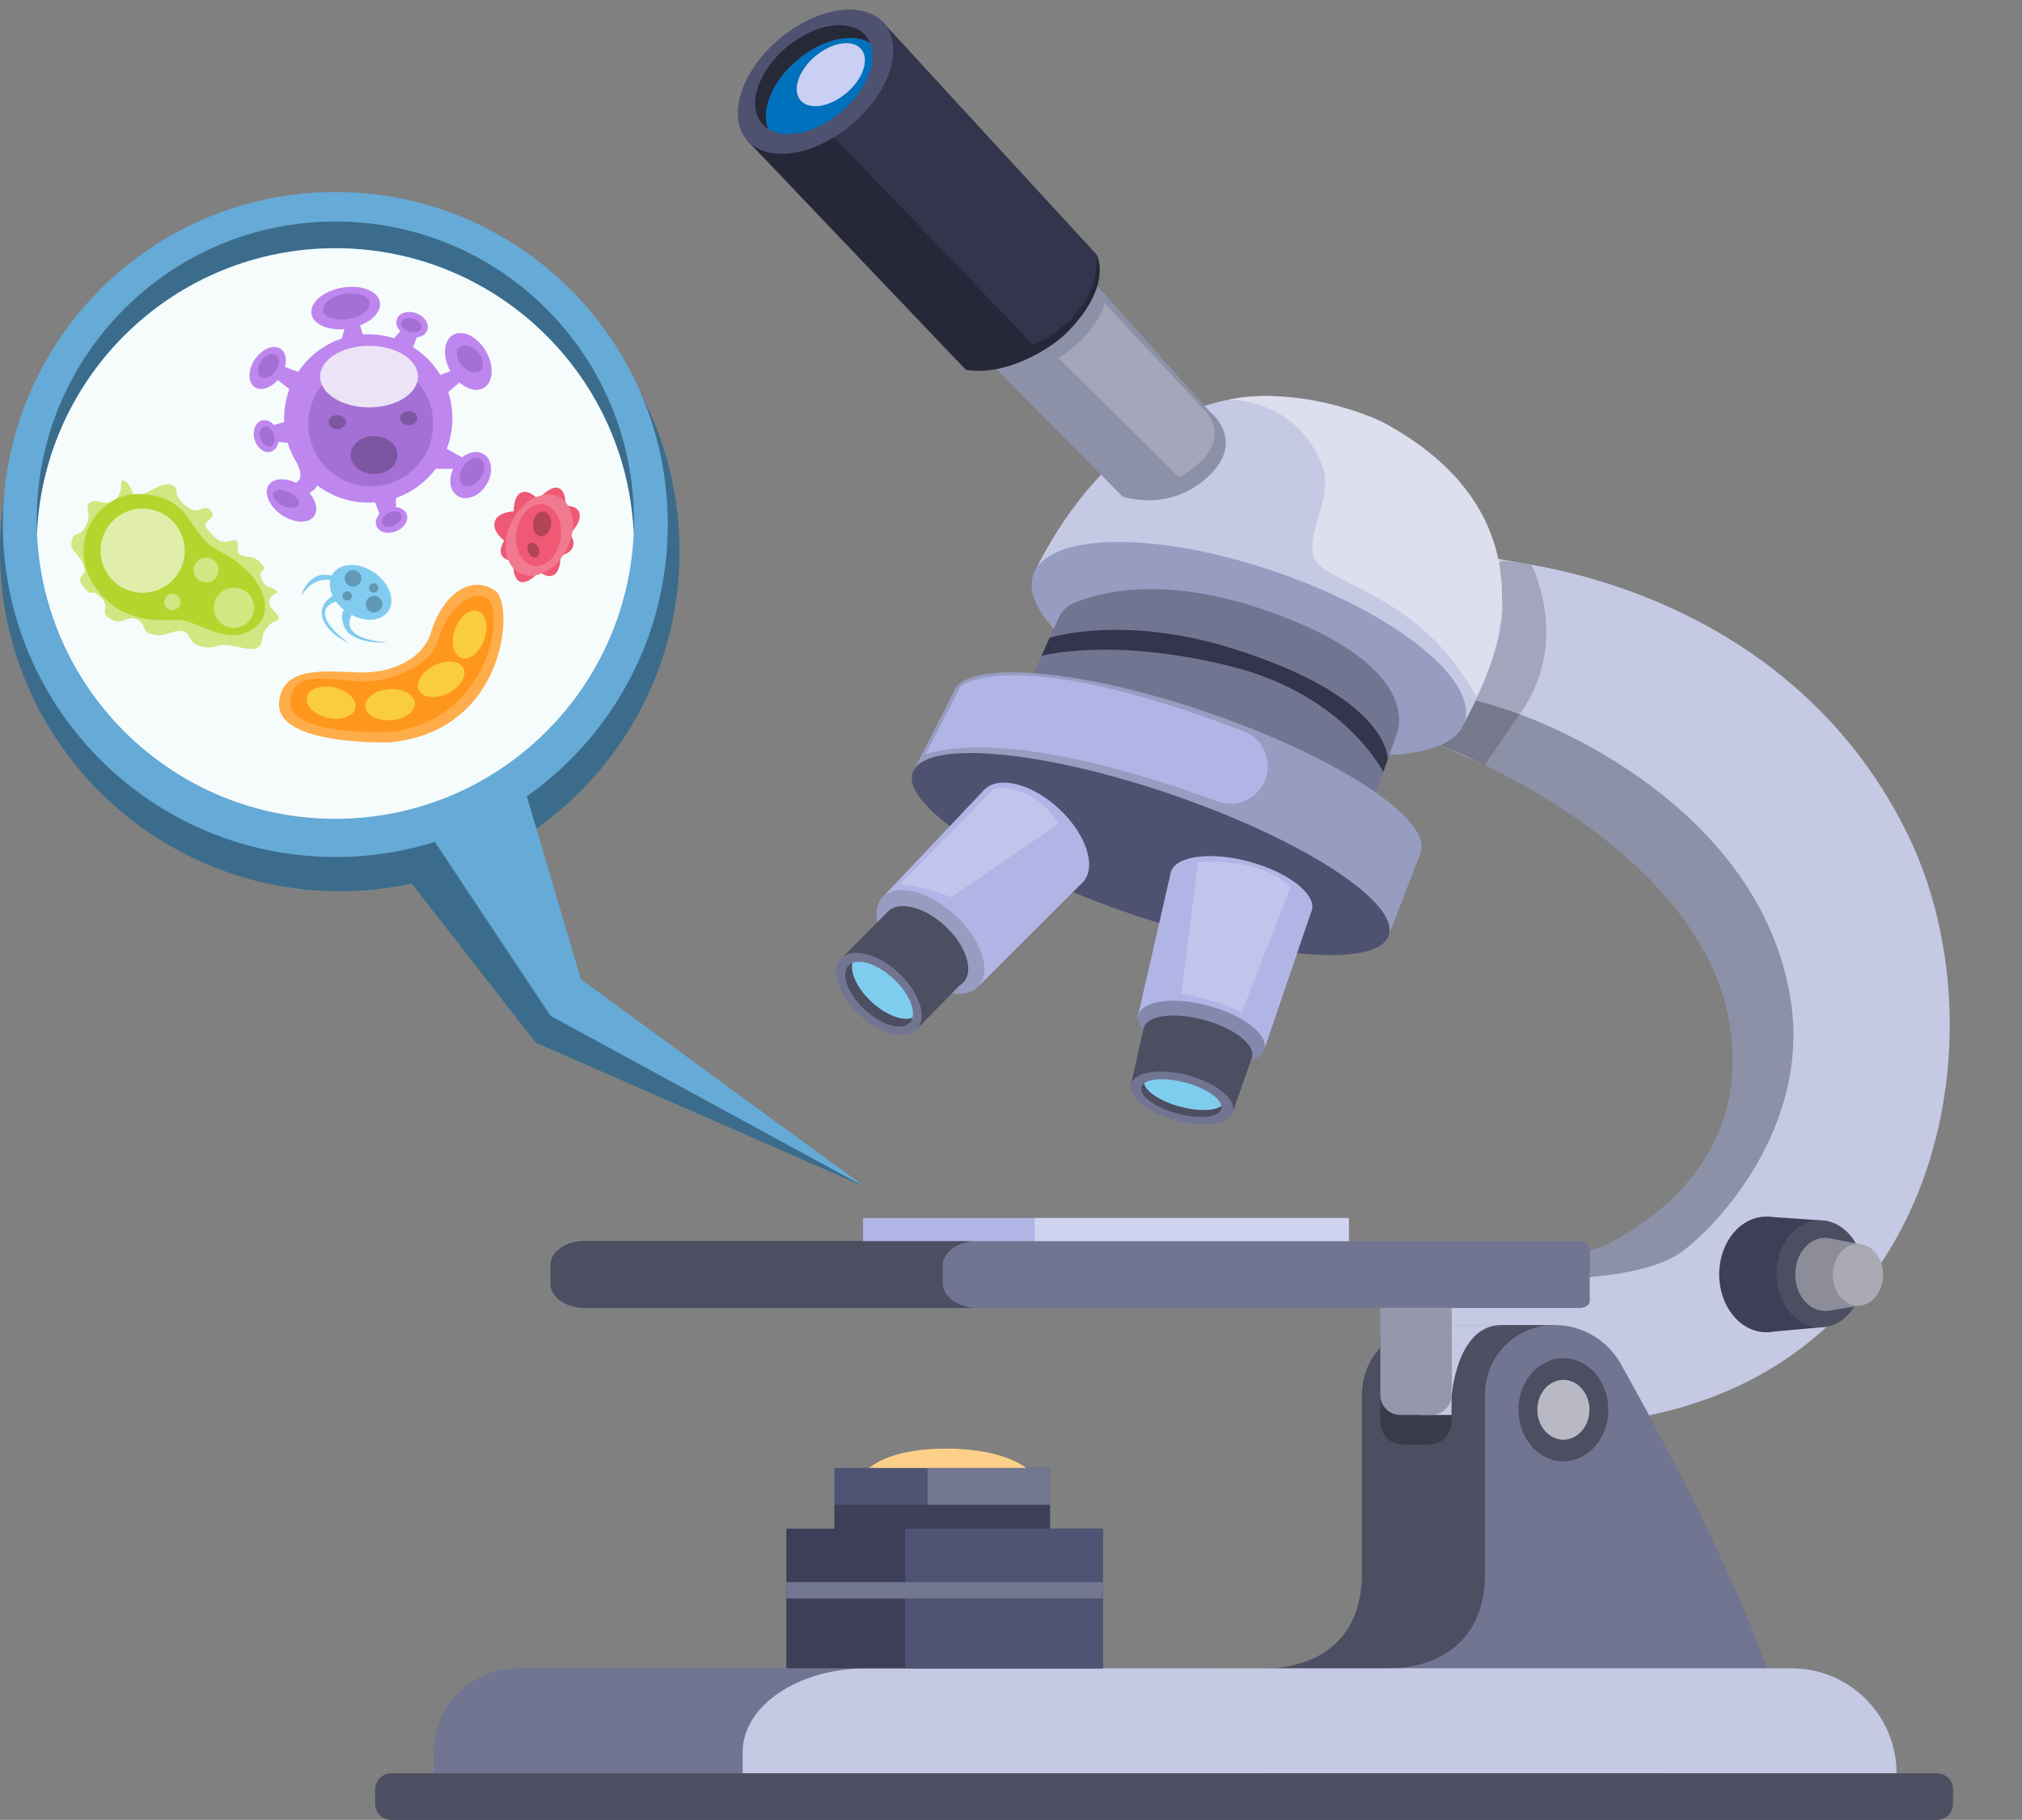 <?xml version="1.0" encoding="UTF-8"?><svg xmlns="http://www.w3.org/2000/svg" xmlns:xlink="http://www.w3.org/1999/xlink" height="3439.3" preserveAspectRatio="xMidYMid meet" version="1.0" viewBox="390.6 509.4 3821.8 3439.3" width="3821.8" zoomAndPan="magnify"><rect x="390.6" y="509.4" width="3821.8" height="3439.3" fill="#808080" stroke="none"/><g><g><path d="M 3030.164 3193.812 L 3027.457 2910.078 C 3027.457 2910.078 3353.359 2900.141 3430.5 2859.949 C 3543.281 2801.18 3701.637 2671.867 3657.949 2435.18 C 3601.797 2130.793 3188.051 1929.891 3007.391 1881.957 C 2826.758 1834.051 3202.105 1644.027 3202.105 1644.027 C 3202.105 1644.027 3802.793 1622.793 3935.965 2056.086 C 4048.301 2421.531 3905.691 3320.551 3030.164 3193.812" fill="#8d91a7"/></g><g><path d="M 3134.242 3189.348 L 3134.242 2920.996 C 3134.242 2920.996 3461.383 2952.816 3568.117 2876.055 C 3634.766 2828.109 3810.391 2642.488 3775.918 2404.285 C 3727.23 2068.016 3372.719 1884.25 3192.051 1836.336 C 3011.41 1788.422 3228.309 1569.328 3228.309 1569.328 C 3228.309 1569.328 3760 1604.941 3995.891 2085.281 C 4212.375 2526.098 4009.742 3316.086 3134.242 3189.348" fill="#c6c9e4"/></g><g><path d="M 3196.664 1954.996 C 3196.664 1954.996 3153.973 1935.891 3107.211 1915.574 C 3135.41 1926.719 3165.523 1939.902 3196.664 1954.996 M 3106.488 1698.156 C 3163.266 1628.941 3219.559 1565.047 3219.559 1565.047 L 3285.328 1576.82 C 3285.328 1576.82 3285.348 1576.84 3285.348 1576.859 C 3249.531 1570.754 3228.305 1569.344 3228.305 1569.344 C 3228.305 1569.344 3181 1617.129 3148.973 1672.941 C 3136.035 1680.316 3121.543 1688.844 3106.488 1698.156" fill="#cfcfd1"/></g><g><path d="M 3196.656 1954.988 C 3165.527 1939.895 3135.398 1926.723 3107.215 1915.57 C 3060.453 1895.254 3009.605 1873.695 2993.273 1868.789 C 2975.816 1863.543 3041.477 1777.367 3106.492 1698.156 C 3121.527 1688.848 3136.02 1680.32 3148.973 1672.934 C 3112.418 1736.652 3095.766 1810.816 3192.051 1836.359 C 3213.488 1842.047 3237.391 1849.652 3262.934 1859.18 L 3196.656 1954.988" fill="#76798c"/></g><g><path d="M 3262.93 1859.18 C 3237.387 1849.633 3213.496 1842.047 3192.059 1836.359 C 3095.766 1810.816 3112.426 1736.648 3148.973 1672.93 C 3180.988 1617.125 3228.297 1569.34 3228.297 1569.34 C 3228.297 1569.34 3249.531 1570.742 3285.336 1576.844 C 3286.676 1579.422 3360.148 1723.867 3262.93 1859.18" fill="#a2a5bc"/></g><g><path d="M 2342.984 1597.625 C 2342.984 1597.625 2494.605 1240.758 2808.117 1258.496 C 3121.633 1276.25 3216.504 1536.738 3229.5 1637.898 C 3241.215 1729.141 3158.605 1874.562 3158.605 1874.562 C 3158.605 1874.562 2887.16 1542.406 2342.984 1597.625" fill="#c6c9e4"/></g><g><path d="M 1826.211 755.703 L 2512.363 1447.785 C 2512.363 1447.785 2603.711 1480.098 2677.977 1406.367 C 2744.309 1340.535 2677.977 1288.066 2677.977 1288.066 L 2036.352 571.285 L 1826.211 755.703" fill="#8d91a7"/></g><g><path d="M 3158.598 1874.562 C 3131.145 1954.812 2926.426 1957.434 2701.375 1880.418 C 2476.324 1803.379 2316.152 1675.879 2343.605 1595.629 C 2371.078 1515.359 2575.801 1512.758 2800.848 1589.793 C 3025.898 1666.809 3186.074 1794.309 3158.598 1874.562" fill="#979cc1"/></g><g><path d="M 2391.34 1677.48 L 2322.613 1829.773 L 2959.121 2097.348 L 3030.262 1897.961 C 3030.262 1897.961 3090.18 1771.594 2788.773 1664.879 C 2589.027 1594.176 2465.738 1629.508 2419.781 1649.359 C 2407.117 1654.852 2397.012 1664.898 2391.34 1677.48" fill="#717591"/></g><g><path d="M 3817.867 2917.914 C 3817.867 2978.246 3778.051 3027.156 3728.957 3027.156 C 3679.84 3027.156 3640.02 2978.246 3640.02 2917.914 C 3640.02 2857.578 3679.84 2808.668 3728.957 2808.668 C 3778.051 2808.668 3817.867 2857.578 3817.867 2917.914" fill="#3c3f57"/></g><g><path d="M 3075.973 2119.723 C 3054.652 2182.027 2839.629 2164.852 2595.703 2081.355 C 2351.777 1997.883 2171.316 1879.691 2192.656 1817.402 C 2213.977 1755.098 2429 1772.273 2672.926 1855.75 C 2916.852 1939.242 3097.293 2057.434 3075.973 2119.723" fill="#979cc1"/></g><g><path d="M 2115.648 1969.504 L 2192.91 1817.371 L 3074.684 2123.484 L 3015.438 2277.48 L 2115.648 1969.504" fill="#979cc1"/></g><g><path d="M 1210.168 3860.801 L 2681.645 3860.801 L 2681.645 3662.352 L 1368.355 3662.352 C 1280.988 3662.352 1210.168 3733.184 1210.168 3820.555 L 1210.168 3860.801" fill="#717591"/></g><g><path d="M 2782.289 3662.348 C 2782.289 3662.348 2964.824 3672.059 2964.824 3481.867 L 2964.824 3144.949 C 2964.824 3072.438 3023.605 3013.656 3096.102 3013.656 L 3328.195 3013.656 C 3328.195 3013.656 3543.293 3629.59 3543.293 3860.797 L 2782.289 3860.797 L 2782.289 3662.348" fill="#4c4e61"/></g><g><path d="M 3014.879 3662.352 C 3014.879 3662.352 3197.418 3672.062 3197.418 3481.871 L 3197.418 3144.441 C 3197.418 3072.223 3255.957 3013.66 3328.184 3013.66 L 3329.043 3013.66 C 3380.746 3013.66 3428.441 3041.531 3453.785 3086.59 C 3549.41 3256.562 3775.895 3678.402 3775.895 3860.801 L 3014.879 3860.801 L 3014.879 3662.352" fill="#717591"/></g><g><path d="M 1794.273 3860.797 L 3975.293 3860.797 C 3975.293 3751.199 3886.445 3662.348 3776.844 3662.348 L 2028.742 3662.348 C 1899.242 3662.348 1794.273 3733.18 1794.273 3820.547 L 1794.273 3860.797" fill="#c6c9e4"/></g><g><path d="M 1675.043 1551.512 C 1675.043 1906.199 1387.512 2193.727 1032.82 2193.727 C 678.141 2193.727 390.609 1906.199 390.609 1551.512 C 390.609 1196.828 678.141 909.301 1032.82 909.301 C 1387.512 909.301 1675.043 1196.828 1675.043 1551.512" fill="#3c6c8c"/></g><g><path d="M 1652.793 1500.668 C 1652.793 1847.703 1371.461 2129.051 1024.41 2129.051 C 677.367 2129.051 396.031 1847.703 396.031 1500.668 C 396.031 1153.629 677.367 872.281 1024.41 872.281 C 1371.461 872.281 1652.793 1153.629 1652.793 1500.668" fill="#66aad7"/></g><g><path d="M 1024.41 978.559 C 1327.668 978.559 1575.047 1217.711 1588.277 1517.734 C 1588.648 1509.336 1588.84 1500.918 1588.84 1492.449 C 1588.84 1180.707 1336.141 928.012 1024.41 928.012 C 712.684 928.012 459.98 1180.707 459.98 1492.449 C 459.98 1500.918 460.18 1509.336 460.551 1517.734 C 473.773 1217.711 721.156 978.559 1024.41 978.559" fill="#3c6c8c"/></g><g><path d="M 1024.41 2056.875 C 1327.672 2056.875 1575.055 1817.695 1588.285 1517.715 C 1575.055 1217.715 1327.672 978.559 1024.41 978.559 C 721.156 978.559 473.773 1217.715 460.551 1517.715 C 473.773 1817.695 721.156 2056.875 1024.41 2056.875" fill="#f5fcfb"/></g><g><path d="M 3015.457 2277.457 C 2994.141 2339.758 2775.418 2321.332 2526.961 2236.285 C 2278.484 2151.234 2094.34 2031.793 2115.672 1969.492 C 2136.984 1907.191 2355.707 1925.637 2604.184 2010.668 C 2852.645 2095.715 3036.789 2215.156 3015.457 2277.457" fill="#4e516f"/></g><g><path d="M 2604.406 2154.426 L 2540.859 2432.02 L 2779.281 2495.445 L 2868.523 2233.953 L 2604.406 2154.426" fill="#b1b5e6"/></g><g><path d="M 2057.246 2206.574 L 2250.945 2001.938 L 2437.465 2176.508 L 2239.973 2373.562 L 2057.246 2206.574" fill="#b1b5e6"/></g><g><path d="M 1495.395 2854.539 L 2219.816 2854.539 C 2255.34 2854.539 2284.137 2874.859 2284.137 2899.898 L 2284.137 2935.926 C 2284.137 2960.996 2255.34 2981.301 2219.816 2981.301 L 1495.395 2981.301 C 1459.871 2981.301 1431.074 2960.996 1431.074 2935.926 L 1431.074 2899.898 C 1431.074 2874.859 1459.871 2854.539 1495.395 2854.539" fill="#4c4e61"/></g><g><path d="M 2238.633 2854.527 L 3376.488 2854.527 C 3386.926 2854.527 3395.402 2860.508 3395.402 2867.879 L 3395.402 2967.949 C 3395.402 2975.328 3386.926 2981.297 3376.488 2981.297 L 2238.633 2981.297 C 2202.074 2981.297 2172.434 2960.398 2172.434 2934.609 L 2172.434 2901.215 C 2172.434 2875.438 2202.074 2854.527 2238.633 2854.527" fill="#717591"/></g><g><path d="M 2375.137 3437.23 L 1967.809 3437.23 L 1967.809 3283.648 L 2375.137 3283.648 L 2375.137 3437.23" fill="#4f5474"/></g><g><path d="M 2375.137 3437.23 L 2143.789 3437.23 L 2143.789 3283.648 L 2375.137 3283.648 L 2375.137 3437.23" fill="#737690"/></g><g><path d="M 2375.137 3521.242 L 1967.809 3521.242 L 1967.809 3353.227 L 2375.137 3353.227 L 2375.137 3521.242" fill="#3c3f57"/></g><g><path d="M 2475.059 3662.352 L 1876.793 3662.352 L 1876.793 3398.391 L 2475.059 3398.391 L 2475.059 3662.352" fill="#3c3f57"/></g><g><path d="M 2475.059 3662.352 L 2101.293 3662.352 L 2101.293 3398.391 L 2475.059 3398.391 L 2475.059 3662.352" fill="#4f5474"/></g><g><path d="M 2475.059 3530.371 L 1876.793 3530.371 L 1876.793 3499.48 L 2475.059 3499.48 L 2475.059 3530.371" fill="#737690"/></g><g><path d="M 2195.914 2239.051 C 2246.047 2285.543 2265.77 2345.777 2239.98 2373.582 C 2214.191 2401.387 2152.648 2386.238 2102.512 2339.746 C 2052.395 2293.25 2032.672 2233.016 2058.461 2205.211 C 2084.25 2177.406 2145.777 2192.555 2195.914 2239.051" fill="#979cc1"/></g><g><path d="M 2068.352 2232.762 L 1980.34 2321.113 L 2123.758 2454.125 L 2216.09 2359.82 L 2068.352 2232.762" fill="#4c4e61"/></g><g><path d="M 2176.949 2259.488 C 2216.562 2296.223 2232.156 2343.82 2211.773 2365.773 C 2191.391 2387.742 2142.773 2375.777 2103.156 2339.043 C 2063.555 2302.324 2047.965 2254.727 2068.348 2232.758 C 2088.715 2210.789 2137.348 2222.754 2176.949 2259.488" fill="#4c4e61"/></g><g><path d="M 2088.938 2347.832 C 2128.555 2384.57 2144.141 2432.172 2123.77 2454.125 C 2103.379 2476.094 2054.762 2464.125 2015.156 2427.398 C 1975.555 2390.66 1959.969 2343.074 1980.34 2321.105 C 2000.715 2299.137 2049.348 2311.105 2088.938 2347.832" fill="#717591"/></g><g><path d="M 2391.996 2037.695 C 2443.723 2085.664 2464.098 2147.816 2437.477 2176.504 C 2410.855 2205.207 2347.344 2189.574 2295.633 2141.609 C 2243.891 2093.621 2223.531 2031.453 2250.152 2002.766 C 2276.777 1974.082 2340.285 1989.711 2391.996 2037.695" fill="#b1b5e6"/></g><g><path d="M 2037.996 2402.781 C 2011.152 2377.887 1997.094 2347.762 2002.043 2329.16 C 1998.98 2330.383 1996.309 2332.129 1994.125 2334.48 C 1979.172 2350.605 1993.012 2387.766 2025.055 2417.488 C 2057.094 2447.191 2095.18 2458.203 2110.133 2442.074 C 2112.578 2439.461 2114.215 2436.289 2115.176 2432.688 C 2097.176 2439.895 2065.367 2428.172 2037.996 2402.781" fill="#4c4e61"/></g><g><path d="M 2079.242 2359.066 C 2051.84 2333.664 2020.047 2321.953 2002.043 2329.152 C 1997.098 2347.758 2011.148 2377.875 2037.992 2402.781 C 2065.379 2428.184 2097.168 2439.891 2115.188 2432.68 C 2120.137 2414.086 2106.07 2383.969 2079.242 2359.066" fill="#7fcdee"/></g><g><path d="M 3728.949 2808.668 L 3830.566 2815.605 L 3830.566 3018.059 L 3728.949 3027.156 L 3728.949 2808.668" fill="#3c3f57"/></g><g><path d="M 3912.945 2916.844 C 3912.945 2972.742 3876.047 3018.062 3830.559 3018.062 C 3785.066 3018.062 3748.168 2972.742 3748.168 2916.844 C 3748.168 2860.934 3785.066 2815.613 3830.559 2815.613 C 3876.047 2815.613 3912.945 2860.934 3912.945 2916.844" fill="#4c4e61"/></g><g><path d="M 3896.188 2917.918 C 3896.188 2956.039 3871.043 2986.949 3839.992 2986.949 C 3808.969 2986.949 3783.82 2956.039 3783.82 2917.918 C 3783.82 2879.789 3808.969 2848.891 3839.992 2848.891 C 3871.043 2848.891 3896.188 2879.789 3896.188 2917.918" fill="#8d8d9a"/></g><g><path d="M 3430.496 3173.73 C 3430.496 3227.559 3392.469 3271.191 3345.555 3271.191 C 3298.645 3271.191 3260.594 3227.559 3260.594 3173.73 C 3260.594 3119.902 3298.645 3076.27 3345.555 3076.27 C 3392.469 3076.27 3430.496 3119.902 3430.496 3173.73" fill="#4c4e61"/></g><g><path d="M 3394.832 3173.73 C 3394.832 3204.957 3372.777 3230.27 3345.555 3230.27 C 3318.336 3230.27 3296.277 3204.957 3296.277 3173.73 C 3296.277 3142.5 3318.336 3117.188 3345.555 3117.188 C 3372.777 3117.188 3394.832 3142.5 3394.832 3173.73" fill="#b8b9c5"/></g><g><path d="M 2999.453 3036.656 L 2999.453 3196.887 C 2999.453 3220.277 3018.414 3239.246 3041.812 3239.246 L 3091.887 3239.246 C 3115.266 3239.246 3134.246 3220.277 3134.246 3196.887 L 3134.246 3036.656 L 2999.453 3036.656" fill="#393b49"/></g><g><path d="M 3077.926 3183.488 L 3134.246 3183.488 L 3134.246 3132.008 L 3077.926 3183.488" fill="#c6c9e4"/></g><g><path d="M 2999.453 2980.895 L 2999.453 3145.496 C 2999.453 3166.477 3016.453 3183.488 3037.43 3183.488 L 3096.25 3183.488 C 3117.227 3183.488 3134.246 3166.477 3134.246 3145.496 L 3134.246 2980.895 L 2999.453 2980.895" fill="#9597ab"/></g><g><path d="M 3134.234 3149.859 C 3134.234 3149.859 3142.832 3013.656 3228.312 3013.656 L 3134.234 3013.656 L 3134.234 3149.859" fill="#c6c9e4"/></g><g><path d="M 4051.766 3948.793 L 1129.93 3948.793 C 1113.238 3948.793 1099.707 3935.262 1099.707 3918.574 L 1099.707 3891.012 C 1099.707 3874.332 1113.238 3860.801 1129.93 3860.801 L 4051.766 3860.801 C 4068.469 3860.801 4081.992 3874.332 4081.992 3891.012 L 4081.992 3918.574 C 4081.992 3935.262 4068.469 3948.793 4051.766 3948.793" fill="#4c4e61"/></g><g><path d="M 2940 2854.93 L 2021.906 2854.93 L 2021.906 2811.336 L 2940 2811.336 L 2940 2854.93" fill="#b1b5e6"/></g><g><path d="M 2940 2854.93 L 2346.352 2854.93 L 2346.352 2811.336 L 2940 2811.336 L 2940 2854.93" fill="#d0d3f0"/></g><g><path d="M 2780.449 2491.941 C 2773.043 2519.324 2713.812 2527.125 2648.152 2509.352 C 2582.508 2491.566 2535.305 2454.965 2542.727 2427.562 C 2550.133 2400.18 2609.379 2392.383 2675.004 2410.152 C 2740.664 2427.941 2787.871 2464.543 2780.449 2491.941" fill="#8588ad"/></g><g><path d="M 2757.16 2507.316 C 2750.77 2530.902 2699.754 2537.613 2643.211 2522.305 C 2586.668 2506.996 2546.012 2475.461 2552.402 2451.879 C 2558.777 2428.277 2609.812 2421.562 2666.336 2436.871 C 2722.879 2452.184 2763.535 2483.719 2757.16 2507.316" fill="#4c4e61"/></g><g><path d="M 2870.227 2229.723 C 2861.91 2260.469 2795.562 2269.281 2722.027 2249.359 C 2648.492 2229.457 2595.633 2188.379 2603.969 2157.617 C 2612.289 2126.855 2678.652 2118.059 2752.191 2137.98 C 2825.707 2157.883 2878.562 2198.961 2870.227 2229.723" fill="#b1b5e6"/></g><g><path d="M 2552.402 2451.875 L 2528.484 2558.324 L 2721.098 2610.473 L 2757.16 2507.309 L 2552.402 2451.875" fill="#4c4e61"/></g><g><path d="M 2721.102 2610.469 C 2714.727 2634.062 2666.418 2641.508 2613.242 2627.102 C 2560.047 2612.695 2522.098 2581.906 2528.488 2558.312 C 2534.879 2534.719 2583.172 2527.273 2636.367 2541.68 C 2689.562 2556.07 2727.496 2586.875 2721.102 2610.469" fill="#717591"/></g><g><path d="M 2620.895 2600.73 C 2583.945 2590.73 2555.988 2572.148 2553.109 2556.812 C 2550.457 2558.883 2548.668 2561.332 2547.891 2564.164 C 2543.52 2580.297 2573.793 2602.539 2615.512 2613.832 C 2657.227 2625.125 2694.574 2621.203 2698.945 2605.07 C 2699.441 2603.215 2699.477 2601.297 2699.109 2599.309 C 2686.672 2608.996 2655.258 2610.039 2620.895 2600.73" fill="#4c4e61"/></g><g><path d="M 2631.34 2555.379 C 2596.965 2546.09 2565.551 2547.133 2553.133 2556.801 C 2556.016 2572.137 2583.949 2590.715 2620.891 2600.715 C 2655.27 2610.023 2686.68 2608.98 2699.117 2599.309 C 2696.219 2583.977 2668.285 2565.395 2631.34 2555.379" fill="#7fcdee"/></g><g><path d="M 2374.535 1714.727 C 2374.535 1714.727 2512.223 1669.953 2720.289 1735.09 C 3019.832 1828.824 3013.59 1944.742 3013.59 1944.742 L 3005.082 1968.539 C 3005.082 1968.539 2933.723 1824.164 2721.227 1769.875 C 2494.371 1711.895 2359.105 1748.902 2359.105 1748.902 L 2374.535 1714.727" fill="#33354d"/></g><g><path d="M 3846.148 2849.422 L 3904.453 2860.301 L 3904.453 2977.152 L 3844.234 2986.754 L 3846.148 2849.422" fill="#8d8d9a"/></g><g><path d="M 3949.863 2918.727 C 3949.863 2950.988 3928.566 2977.148 3902.297 2977.148 C 3876.055 2977.148 3854.754 2950.988 3854.754 2918.727 C 3854.754 2886.457 3876.055 2860.297 3902.297 2860.297 C 3928.566 2860.297 3949.863 2886.457 3949.863 2918.727" fill="#a9aab3"/></g><g><path d="M 2034.121 3283.66 C 2034.121 3283.66 2066.012 3251.055 2159.551 3247.539 C 2284.367 3242.863 2329.922 3283.66 2329.922 3283.66 L 2034.121 3283.66" fill="#fdd089"/></g><g><path d="M 2654.777 2139.133 L 2623.426 2387.617 C 2623.426 2387.617 2703.371 2400.641 2737.105 2424.336 L 2829.809 2186.512 C 2829.809 2186.512 2787.242 2130.715 2654.777 2139.133" fill="#c1c4eb"/></g><g><path d="M 1126.422 1912.371 C 1126.422 1912.371 911.715 1919.242 918.055 1837.168 C 923.516 1766.457 1007.668 1778.461 1069.391 1780.301 C 1131.102 1782.137 1190.141 1755.152 1205.621 1703.777 C 1227.012 1632.828 1280.809 1593.898 1326.859 1626.039 C 1362.969 1651.227 1348.91 1892.273 1126.422 1912.371" fill="#ffac4a"/></g><g><path d="M 1126.621 1892.969 C 1126.621 1892.969 939.234 1901.008 939.602 1836.922 C 939.973 1772.859 1018.102 1795.723 1073.852 1797.367 C 1129.613 1799.031 1206.004 1766.957 1218.434 1720.098 C 1230.863 1673.238 1273.004 1622.734 1309.391 1638.809 C 1345.781 1654.887 1322.094 1870.777 1126.621 1892.969" fill="#ff971d"/></g><g><path d="M 2091.566 2180.477 L 2270.039 1999.453 C 2270.039 1999.453 2340.57 1986.402 2391.738 2066.117 L 2188.145 2205.137 C 2188.145 2205.137 2133.691 2181.883 2091.566 2180.477" fill="#c1c4eb"/></g><g><path d="M 603.465 1459.27 C 603.465 1459.27 620.172 1447.039 619.375 1426.352 C 618.578 1405.668 637.676 1424.262 641.652 1442.812 C 645.629 1461.363 694.953 1416 714.844 1425.551 C 734.73 1435.098 711.492 1438.289 739.816 1463.73 C 768.141 1489.191 775.305 1457.371 789.621 1474.887 C 803.941 1492.379 765.758 1491.578 783.258 1510.68 C 800.758 1529.758 807.125 1537.723 827.809 1531.363 C 848.492 1525.004 833.375 1548.078 843.723 1556.824 C 854.062 1565.57 869.973 1556.02 885.086 1575.121 C 900.203 1594.203 875.543 1582.285 885.086 1602.949 C 894.633 1623.656 893.84 1614.105 908.953 1622.852 C 924.07 1631.602 900.961 1630.461 899.938 1644.32 C 898.918 1658.18 903.27 1656.258 914.066 1670.582 C 924.863 1684.887 909.418 1679.648 899.938 1690.465 C 890.461 1701.285 888.27 1702.363 885.086 1721.484 C 881.906 1740.586 863.609 1737.414 831.789 1730.25 C 799.965 1723.09 798.141 1738.195 770.812 1731.055 C 743.48 1723.891 753.824 1707.18 736.32 1702.402 C 718.82 1697.629 703.703 1715.039 679.043 1708.32 C 654.383 1701.602 669.934 1692.496 651.199 1680.938 C 632.465 1669.359 621.766 1694.438 598.691 1678.527 C 575.621 1662.617 602.391 1658.645 580.652 1637.961 C 558.914 1617.273 567.055 1642.734 548.27 1618.078 C 529.48 1593.418 559.102 1601.852 548.27 1576.539 C 537.438 1551.246 521.523 1552.051 526.297 1531.363 C 531.07 1510.68 539.027 1528.977 552.551 1503.516 C 566.074 1478.055 548.574 1467.531 560.508 1459.27 C 572.441 1451.008 585.168 1462.758 603.465 1459.27" fill="#d2e682"/></g><g><path d="M 2140.051 1934.625 L 2206.391 1806.375 C 2206.391 1806.375 2299.434 1722.637 2741.234 1891.27 C 2780.027 1906.078 2797.789 1950.988 2779.699 1988.359 C 2763.758 2021.281 2725.426 2036.707 2691.184 2023.949 C 2570.203 1978.902 2295.176 1888.715 2140.051 1934.625" fill="#b1b5e6"/></g><g><path d="M 749.844 1685.312 C 730.598 1677.492 696.539 1682.762 675.898 1680.441 C 645.316 1677.012 595.035 1662.777 564.285 1608.828 C 517.746 1527.184 580.652 1442.637 650.203 1443.074 C 756.051 1443.723 743.145 1519.492 803.766 1550.113 C 889.461 1593.426 913.895 1666.164 870.938 1696.242 C 834.992 1721.387 807.25 1708.598 749.844 1685.312" fill="#b4d52e"/></g><g><path d="M 2463.43 991.062 C 2463.43 991.062 2495.633 1046.758 2409.312 1135.824 C 2374.363 1171.891 2287.621 1221.098 2216.09 1208.223 L 1802.02 773.902 L 2057.242 549.25 L 2463.43 991.062" fill="#26283a"/></g><g><path d="M 1967.18 768.789 L 2342.98 1160.5 C 2342.98 1160.5 2469.141 1112.301 2463.43 991.055 L 2068.91 563.691 L 1967.18 768.789" fill="#33354d"/></g><g><path d="M 2000.379 744.855 C 1928.512 805.379 1839.691 818.16 1801.992 773.402 C 1764.289 728.641 1791.988 643.273 1863.859 582.75 C 1935.719 522.227 2024.539 509.445 2062.238 554.203 C 2099.941 598.965 2072.238 684.332 2000.379 744.855" fill="#4e516f"/></g><g><path d="M 1897.691 622.93 C 1945.27 582.848 2002.699 570.484 2035.309 590.855 C 2033.27 585.859 2030.527 581.238 2027.031 577.09 C 1998.559 543.301 1931.5 552.941 1877.238 598.648 C 1822.98 644.328 1802.07 708.793 1830.527 742.582 C 1834.027 746.73 1838.117 750.219 1842.699 753.07 C 1828.168 717.484 1850.102 663.008 1897.691 622.93" fill="#272938"/></g><g><path d="M 1980.316 721.039 C 2027.898 680.949 2049.828 626.473 2035.305 590.875 C 2002.699 570.504 1945.266 582.844 1897.688 622.93 C 1850.098 662.992 1828.168 717.492 1842.695 753.094 C 1875.297 773.465 1932.727 761.125 1980.316 721.039" fill="#0071bc"/></g><g><path d="M 2712.16 1264.949 C 2712.16 1264.949 2843.855 1260.191 2891.59 1394.984 C 2912.969 1455.332 2841.047 1539.602 2885.969 1578.902 C 2930.914 1618.227 3086.754 1650.516 3180.805 1826.203 C 3180.805 1826.203 3366.188 1508.707 3013.594 1312.352 C 2951.188 1277.586 2809.844 1242.551 2712.16 1264.949" fill="#dddfef"/></g><g><path d="M 2391.227 1186.051 L 2619.207 1411.352 C 2619.207 1411.352 2723.594 1359.469 2672.543 1290.602 L 2478.789 1082.797 C 2478.789 1082.797 2466.613 1138.328 2391.227 1186.051" fill="#a4a7b9"/></g><g><path d="M 1245.738 1300.238 C 1245.738 1388.062 1174.527 1459.273 1086.688 1459.273 C 998.855 1459.273 927.648 1388.062 927.648 1300.238 C 927.648 1212.395 998.855 1141.184 1086.688 1141.184 C 1174.527 1141.184 1245.738 1212.395 1245.738 1300.238" fill="#bf86ef"/></g><g><path d="M 1209.453 1310.512 C 1209.453 1375.715 1156.609 1428.555 1091.434 1428.555 C 1026.242 1428.555 973.402 1375.715 973.402 1310.512 C 973.402 1245.336 1026.242 1192.496 1091.434 1192.496 C 1156.609 1192.496 1209.453 1245.336 1209.453 1310.512" fill="#a470d5"/></g><g><path d="M 1141.891 1369.418 C 1141.891 1389.219 1122.062 1405.27 1097.59 1405.27 C 1073.133 1405.27 1053.301 1389.219 1053.301 1369.418 C 1053.301 1349.637 1073.133 1333.59 1097.59 1333.59 C 1122.062 1333.59 1141.891 1349.637 1141.891 1369.418" fill="#7d56a1"/></g><g><path d="M 1179.441 1299.891 C 1179.441 1307.215 1172.102 1313.16 1163.062 1313.16 C 1154.012 1313.16 1146.684 1307.215 1146.684 1299.891 C 1146.684 1292.566 1154.012 1286.645 1163.062 1286.645 C 1172.102 1286.645 1179.441 1292.566 1179.441 1299.891" fill="#7d56a1"/></g><g><path d="M 1044.477 1307.059 C 1044.477 1314.387 1037.137 1320.32 1028.098 1320.32 C 1019.047 1320.32 1011.707 1314.387 1011.707 1307.059 C 1011.707 1299.75 1019.047 1293.816 1028.098 1293.816 C 1037.137 1293.816 1044.477 1299.75 1044.477 1307.059" fill="#7d56a1"/></g><g><path d="M 739.816 1550.113 C 739.816 1594.062 704.188 1629.699 660.234 1629.699 C 616.281 1629.699 580.652 1594.062 580.652 1550.113 C 580.652 1506.16 616.281 1470.523 660.234 1470.523 C 704.188 1470.523 739.816 1506.16 739.816 1550.113" fill="#e1eeab"/></g><g><path d="M 870.941 1658.086 C 870.941 1679.148 853.871 1696.227 832.812 1696.227 C 811.758 1696.227 794.684 1679.148 794.684 1658.086 C 794.684 1637.023 811.758 1619.961 832.812 1619.961 C 853.871 1619.961 870.941 1637.023 870.941 1658.086" fill="#d2e682"/></g><g><path d="M 803.77 1586.684 C 803.77 1599.73 793.199 1610.293 780.16 1610.293 C 767.121 1610.293 756.555 1599.73 756.555 1586.684 C 756.555 1573.656 767.121 1563.094 780.16 1563.094 C 793.199 1563.094 803.77 1573.656 803.77 1586.684" fill="#d2e682"/></g><g><path d="M 731.695 1647.219 C 731.695 1655.691 724.828 1662.559 716.352 1662.559 C 707.879 1662.559 701.008 1655.691 701.008 1647.219 C 701.008 1638.73 707.879 1631.863 716.352 1631.863 C 724.828 1631.863 731.695 1638.73 731.695 1647.219" fill="#d2e682"/></g><g><path d="M 1062.168 1847.922 C 1058.52 1863.734 1035.109 1871.828 1009.879 1865.996 C 984.648 1860.164 967.156 1842.633 970.812 1826.82 C 974.465 1811.004 997.875 1802.93 1023.109 1808.742 C 1048.328 1814.574 1065.832 1832.129 1062.168 1847.922" fill="#facd3c"/></g><g><path d="M 1174.641 1837.703 C 1175.859 1853.891 1155.91 1868.566 1130.078 1870.488 C 1104.258 1872.426 1082.352 1860.883 1081.141 1844.695 C 1079.922 1828.527 1099.867 1813.832 1125.699 1811.895 C 1151.52 1809.973 1173.43 1821.516 1174.641 1837.703" fill="#facd3c"/></g><g><path d="M 1266.531 1772.477 C 1273.73 1787.016 1260.75 1808.109 1237.551 1819.594 C 1214.34 1831.098 1189.691 1828.609 1182.488 1814.07 C 1175.301 1799.527 1188.27 1778.438 1211.48 1766.934 C 1234.68 1755.449 1259.332 1757.934 1266.531 1772.477" fill="#facd3c"/></g><g><path d="M 1293.617 1664.266 C 1308.938 1669.609 1314.43 1693.766 1305.879 1718.219 C 1297.328 1742.648 1277.988 1758.133 1262.668 1752.77 C 1247.359 1747.426 1241.867 1723.27 1250.418 1698.816 C 1258.961 1674.367 1278.309 1658.902 1293.617 1664.266" fill="#facd3c"/></g><g><path d="M 1180.629 1221.102 C 1180.629 1253.219 1139.219 1279.277 1088.152 1279.277 C 1037.07 1279.277 995.668 1253.219 995.668 1221.102 C 995.668 1188.961 1037.07 1162.926 1088.152 1162.926 C 1139.219 1162.926 1180.629 1188.961 1180.629 1221.102" fill="#ede3f7"/></g><g><path d="M 1309.844 1425.797 C 1296.191 1447.562 1271.883 1456.926 1255.555 1446.684 C 1239.223 1436.445 1237.055 1410.477 1250.703 1388.711 C 1264.363 1366.922 1288.664 1357.582 1305.004 1367.824 C 1321.332 1378.062 1323.504 1404.027 1309.844 1425.797" fill="#bf86ef"/></g><g><path d="M 1139.301 1513.473 C 1123.598 1519.871 1106.992 1515.508 1102.199 1503.734 C 1097.398 1491.98 1106.238 1477.254 1121.941 1470.859 C 1137.629 1464.461 1154.238 1468.82 1159.039 1480.598 C 1163.828 1492.352 1155 1507.098 1139.301 1513.473" fill="#bf86ef"/></g><g><path d="M 1050.68 1130.09 C 1014.988 1136.297 983.059 1124.094 979.363 1102.816 C 975.66 1081.539 1001.602 1059.281 1037.301 1053.078 C 1072.992 1046.871 1104.922 1059.098 1108.617 1080.352 C 1112.32 1101.629 1086.379 1123.883 1050.68 1130.09" fill="#bf86ef"/></g><g><path d="M 984.621 1484.441 C 974.336 1499.547 946.75 1498.727 923.004 1482.566 C 899.262 1466.426 888.348 1441.086 898.633 1425.961 C 908.918 1410.832 936.504 1411.656 960.246 1427.816 C 983.992 1443.957 994.906 1469.316 984.621 1484.441" fill="#bf86ef"/></g><g><path d="M 1309.121 1173.254 C 1325.102 1200.941 1323.129 1231.988 1304.727 1242.594 C 1286.32 1253.223 1258.449 1239.422 1242.469 1211.73 C 1226.488 1184.062 1228.461 1153.02 1246.871 1142.391 C 1265.27 1131.762 1293.148 1145.586 1309.121 1173.254" fill="#bf86ef"/></g><g><path d="M 949.777 1421.465 C 950.254 1421.039 967.262 1416.707 952.398 1386.105 C 952.398 1386.105 992.281 1406.355 991.199 1421.465 C 990.121 1436.594 970.5 1443.074 970.5 1443.074 C 970.5 1443.074 942.578 1427.777 949.777 1421.465" fill="#bf86ef"/></g><g><path d="M 1095.91 1449.035 L 1107.91 1480.531 L 1138.859 1470.52 L 1138.859 1443.059 L 1095.91 1449.035" fill="#bf86ef"/></g><g><path d="M 1259.391 1395.32 C 1255.812 1395.32 1203.301 1395.32 1203.301 1395.32 L 1225.98 1352.367 L 1263.852 1373.844 L 1259.391 1395.32" fill="#bf86ef"/></g><g><path d="M 1272.328 1221.113 L 1234.328 1253.312 L 1214.039 1221.113 L 1258.199 1204.836 L 1272.328 1221.113" fill="#bf86ef"/></g><g><path d="M 1067.203 1111.633 L 1081.742 1158.785 L 1034.93 1156.102 L 1046.879 1111.516 L 1067.203 1111.633" fill="#bf86ef"/></g><g><path d="M 891.68 1209.164 L 948.594 1253.32 L 964.645 1216.324 L 901.395 1192.496 L 891.68 1209.164" fill="#bf86ef"/></g><g><path d="M 920.551 1221.184 C 906.977 1241.148 885.203 1250 871.918 1240.969 C 858.633 1231.934 858.867 1208.438 872.441 1188.469 C 886.016 1168.504 907.789 1159.652 921.074 1168.684 C 934.359 1177.715 934.125 1201.215 920.551 1221.184" fill="#bf86ef"/></g><g><path d="M 911.844 1210.512 C 904.062 1221.965 891.574 1227.059 883.953 1221.875 C 876.336 1216.691 876.473 1203.211 884.254 1191.758 C 892.043 1180.305 904.527 1175.234 912.145 1180.418 C 919.766 1185.602 919.629 1199.082 911.844 1210.512" fill="#a470d5"/></g><g><path d="M 1298.969 1412.945 C 1289.75 1426.52 1274.961 1432.535 1265.941 1426.391 C 1256.918 1420.266 1257.078 1404.281 1266.289 1390.73 C 1275.52 1377.176 1290.301 1371.16 1299.332 1377.285 C 1308.352 1383.43 1308.191 1399.395 1298.969 1412.945" fill="#a470d5"/></g><g><path d="M 1473.762 1542.152 C 1467.41 1562.102 1429.121 1567.719 1388.242 1554.719 C 1347.352 1541.715 1319.352 1514.984 1325.699 1495.035 C 1332.043 1475.086 1370.332 1469.465 1411.223 1482.469 C 1452.113 1495.492 1480.113 1522.199 1473.762 1542.152" fill="#ef5974"/></g><g><path d="M 1136.961 1502.051 C 1127.211 1506.957 1116.664 1505.695 1113.391 1499.211 C 1110.133 1492.73 1115.383 1483.492 1125.121 1478.582 C 1134.871 1473.652 1145.422 1474.938 1148.68 1481.422 C 1151.953 1487.902 1146.703 1497.141 1136.961 1502.051" fill="#a470d5"/></g><g><path d="M 871.715 1339.805 C 867.141 1323.477 873.352 1307.473 885.59 1304.055 C 897.828 1300.613 911.461 1311.066 916.039 1327.371 C 920.613 1343.703 914.398 1359.707 902.16 1363.148 C 889.918 1366.566 876.289 1356.113 871.715 1339.805" fill="#bf86ef"/></g><g><path d="M 940.668 1303.988 L 908.004 1312.363 L 914.434 1344.23 L 941.734 1347.34 L 940.668 1303.988" fill="#bf86ef"/></g><g><path d="M 883.324 1338.766 C 879.551 1328.527 882.012 1318.199 888.824 1315.68 C 895.641 1313.164 904.227 1319.434 908.004 1329.676 C 911.781 1339.895 909.316 1350.242 902.504 1352.762 C 895.688 1355.277 887.102 1349.008 883.324 1338.766" fill="#a470d5"/></g><g><path d="M 1177.422 1101.379 C 1193.34 1107.207 1202.711 1121.578 1198.359 1133.531 C 1194 1145.461 1177.562 1150.438 1161.641 1144.633 C 1145.719 1138.805 1136.344 1124.434 1140.703 1112.48 C 1145.062 1100.551 1161.5 1095.574 1177.422 1101.379" fill="#bf86ef"/></g><g><path d="M 1166.258 1178.305 L 1178.527 1146.887 L 1148.887 1133.504 L 1130.43 1153.863 L 1166.258 1178.305" fill="#bf86ef"/></g><g><path d="M 1171.477 1111.434 C 1182 1114.348 1188.949 1122.359 1187.02 1129.383 C 1185.078 1136.383 1174.988 1139.688 1164.469 1136.773 C 1153.945 1133.855 1146.988 1125.848 1148.926 1118.848 C 1150.867 1111.848 1160.957 1108.52 1171.477 1111.434" fill="#a470d5"/></g><g><path d="M 1264.281 1201.172 C 1253.211 1189.078 1250.762 1173.293 1258.812 1165.934 C 1266.859 1158.574 1282.363 1162.402 1293.434 1174.496 C 1304.5 1186.586 1306.953 1202.371 1298.902 1209.73 C 1290.852 1217.113 1275.352 1213.285 1264.281 1201.172" fill="#a470d5"/></g><g><path d="M 1049.309 1112.234 C 1025.031 1116.441 1003.52 1109.332 1001.262 1096.312 C 998.996 1083.297 1016.84 1069.328 1041.121 1065.121 C 1065.398 1060.891 1086.91 1068.023 1089.168 1081.02 C 1091.43 1094.035 1073.59 1108.004 1049.309 1112.234" fill="#a470d5"/></g><g><path d="M 924.961 1465.074 C 911.801 1458.973 903.785 1448.285 907.059 1441.242 C 910.332 1434.18 923.656 1433.426 936.816 1439.547 C 949.977 1445.645 957.992 1456.312 954.719 1463.375 C 951.445 1470.418 938.121 1471.191 924.961 1465.074" fill="#a470d5"/></g><g><path d="M 1434.852 1597.312 C 1416.434 1604.102 1388.492 1574.379 1372.453 1530.887 C 1356.422 1487.414 1358.363 1446.664 1376.793 1439.875 C 1395.211 1433.082 1423.152 1462.805 1439.191 1506.277 C 1455.223 1549.75 1453.281 1590.5 1434.852 1597.312" fill="#ef5974"/></g><g><path d="M 1339.129 1559.289 C 1329.309 1542.289 1353.879 1509.707 1394 1486.531 C 1434.129 1463.375 1474.617 1458.383 1484.438 1475.398 C 1494.258 1492.398 1469.699 1524.98 1429.57 1548.137 C 1389.441 1571.293 1348.949 1576.309 1339.129 1559.289" fill="#ef5974"/></g><g><path d="M 1373.359 1608.516 C 1355.242 1600.949 1357.031 1555.309 1377.371 1506.578 C 1397.723 1457.848 1428.902 1424.477 1447.031 1432.043 C 1465.152 1439.605 1463.359 1485.25 1443.012 1533.98 C 1422.672 1582.711 1391.492 1616.078 1373.359 1608.516" fill="#ef5974"/></g><g><path d="M 1373.152 1592.852 C 1344.551 1578.227 1337.883 1534.074 1358.254 1494.258 C 1378.633 1454.422 1418.332 1434.012 1446.922 1448.641 C 1475.523 1463.266 1482.191 1507.418 1461.82 1547.234 C 1441.453 1587.07 1401.754 1607.48 1373.152 1592.852" fill="#f27a90"/></g><g><path d="M 1400.031 1578.824 C 1376.934 1575.453 1362.031 1546.645 1366.734 1514.484 C 1371.441 1482.324 1393.98 1458.984 1417.082 1462.355 C 1440.172 1465.746 1455.082 1494.555 1450.371 1526.715 C 1445.66 1558.875 1423.125 1582.215 1400.031 1578.824" fill="#ef5974"/></g><g><path d="M 1411.77 1523.027 C 1402.469 1521.66 1396.469 1510.043 1398.371 1497.102 C 1400.258 1484.141 1409.34 1474.762 1418.641 1476.129 C 1427.938 1477.477 1433.938 1489.09 1432.047 1502.031 C 1430.148 1514.973 1421.066 1524.371 1411.77 1523.027" fill="#b34357"/></g><g><path d="M 1404.898 1562.207 C 1399.672 1564.668 1392.648 1560.762 1389.223 1553.48 C 1385.781 1546.215 1387.242 1538.301 1392.461 1535.84 C 1397.691 1533.379 1404.711 1537.285 1408.141 1544.566 C 1411.582 1551.832 1410.121 1559.727 1404.898 1562.207" fill="#b34357"/></g><g><path d="M 1124.457 1664.484 C 1110.348 1685.219 1075.5 1686.121 1046.617 1666.477 C 1017.73 1646.828 1005.75 1614.086 1019.859 1593.355 C 1033.957 1572.602 1068.809 1571.715 1097.699 1591.363 C 1126.578 1610.992 1138.559 1643.73 1124.457 1664.484" fill="#81cbf0"/></g><g><path d="M 1070.809 1611.285 C 1065.957 1618.438 1056.23 1620.301 1049.078 1615.434 C 1041.938 1610.586 1040.09 1600.852 1044.949 1593.699 C 1049.801 1586.57 1059.527 1584.707 1066.68 1589.574 C 1073.816 1594.422 1075.668 1604.156 1070.809 1611.285" fill="#6198b4"/></g><g><path d="M 1110.531 1660.023 C 1105.672 1667.148 1095.941 1669.023 1088.801 1664.148 C 1081.652 1659.297 1079.801 1649.566 1084.66 1642.426 C 1089.52 1635.281 1099.242 1633.426 1106.391 1638.281 C 1113.531 1643.156 1115.391 1652.883 1110.531 1660.023" fill="#6198b4"/></g><g><path d="M 1104.188 1625.422 C 1101.457 1629.434 1095.988 1630.469 1091.977 1627.746 C 1087.957 1625.023 1086.918 1619.539 1089.648 1615.543 C 1092.375 1611.508 1097.848 1610.477 1101.859 1613.199 C 1105.879 1615.941 1106.918 1621.406 1104.188 1625.422" fill="#6198b4"/></g><g><path d="M 1051.352 1726.27 C 1051.352 1726.27 968.68 1668.383 1023.145 1647.195 C 1077.613 1626.031 1079.992 1647.195 1079.992 1647.195 C 1079.992 1647.195 1057.723 1619.391 1026.691 1631.859 C 995.668 1644.324 974.984 1686.477 1051.352 1726.27" fill="#81cbf0"/></g><g><path d="M 1051.348 1656.379 C 1051.348 1656.379 1027.676 1658.297 1041.016 1693.66 C 1048.98 1714.738 1085.156 1726.648 1123.457 1723.105 C 1123.457 1723.105 1026.688 1720.715 1056.918 1668.211 L 1051.348 1656.379" fill="#81cbf0"/></g><g><path d="M 1029.871 1610.301 C 1029.871 1610.301 990.098 1587.848 959.867 1635.582 C 959.867 1635.582 974.188 1579.098 1026.691 1600.59 L 1029.871 1610.301" fill="#81cbf0"/></g><g><path d="M 1054.039 1640.52 C 1051.309 1644.555 1045.84 1645.582 1041.828 1642.855 C 1037.816 1640.125 1036.766 1634.664 1039.496 1630.648 C 1042.23 1626.633 1047.699 1625.586 1051.707 1628.316 C 1055.727 1631.047 1056.766 1636.523 1054.039 1640.52" fill="#6198b4"/></g><g><path d="M 1160.762 2168.977 L 1403.02 2479.75 L 2025.625 2752.738 L 1485.102 2397.113 L 1395.258 2044.66 L 1160.762 2168.977" fill="#3c6c8c"/></g><g><path d="M 1202.801 2085.926 L 1431.18 2429.285 L 2025.625 2752.723 L 1488.723 2360.227 L 1383.93 2006.418 L 1202.801 2085.926" fill="#66aad7"/></g><g><path d="M 2018.277 602.207 C 2034.496 621.445 2021.957 658.695 1990.266 685.395 C 1958.574 712.094 1919.738 718.117 1903.516 698.852 C 1887.297 679.586 1899.84 642.336 1931.527 615.66 C 1963.215 588.961 2002.059 582.941 2018.277 602.207" fill="#cacff4"/></g></g></svg>